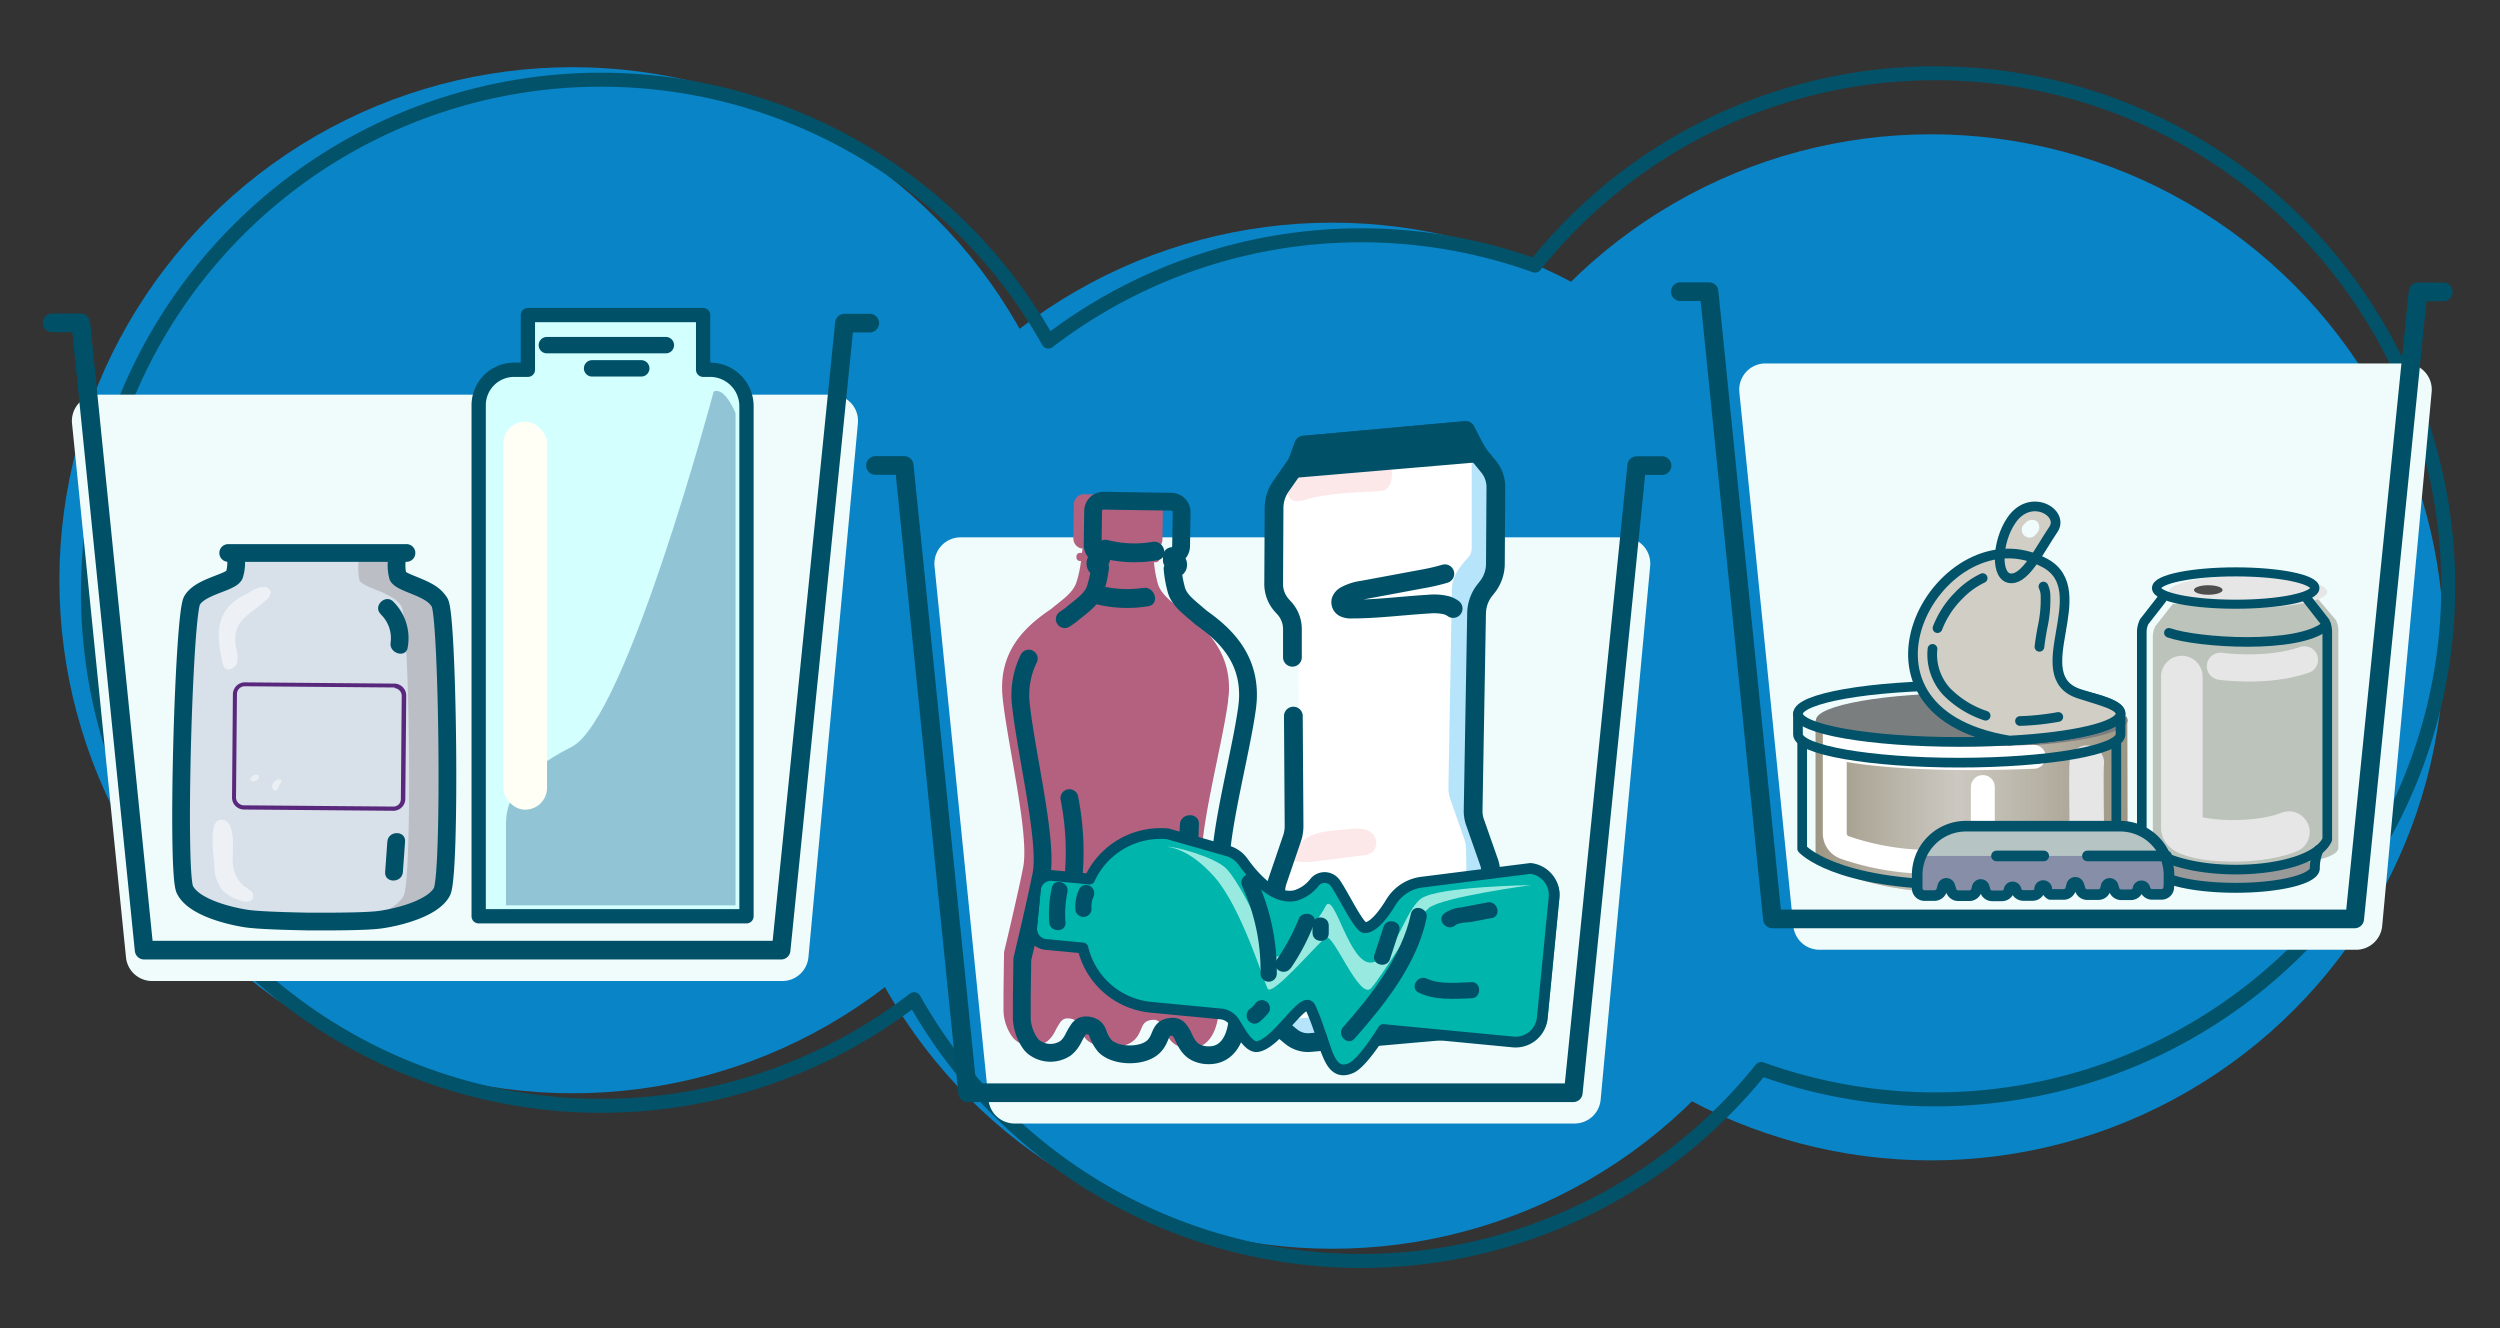 <svg xmlns="http://www.w3.org/2000/svg" xmlns:xlink="http://www.w3.org/1999/xlink" viewBox="0 0 320 170"><rect x="0" y="0" width="320" height="170" fill="#333333" stroke="none"/><defs><style>.cls-1{isolation:isolate;}.cls-12,.cls-2,.cls-20,.cls-21,.cls-22,.cls-24,.cls-25,.cls-30,.cls-31,.cls-32,.cls-36,.cls-4,.cls-41,.cls-43,.cls-46,.cls-6{fill:none;}.cls-3{fill:#0984c6;}.cls-32,.cls-36,.cls-4{stroke:#025269;}.cls-12,.cls-14,.cls-20,.cls-21,.cls-22,.cls-24,.cls-25,.cls-30,.cls-31,.cls-32,.cls-36,.cls-4,.cls-41,.cls-43,.cls-46,.cls-6{stroke-linecap:round;}.cls-12,.cls-14,.cls-20,.cls-24,.cls-25,.cls-32,.cls-36,.cls-4,.cls-41,.cls-43,.cls-46,.cls-6{stroke-linejoin:round;}.cls-4{stroke-width:1.79px;}.cls-5{fill:#f0fcfc;}.cls-12,.cls-14,.cls-20,.cls-24,.cls-25,.cls-41,.cls-43,.cls-46,.cls-6{stroke:#005168;}.cls-6{stroke-width:2.39px;}.cls-7{fill:#d8e1ea;}.cls-8{fill:#59287c;}.cls-10,.cls-37,.cls-9{fill:#fff;}.cls-9{opacity:0.48;}.cls-10,.cls-28{opacity:0.55;}.cls-11{fill:#47332f;opacity:0.2;}.cls-12{stroke-width:2.27px;}.cls-13{fill:#005168;}.cls-14{fill:#d4ffff;stroke-width:1.83px;}.cls-15{fill:#91c5d5;}.cls-16{fill:#fffff6;}.cls-17{opacity:0.47;fill:url(#linear-gradient);}.cls-17,.cls-28{mix-blend-mode:hard-light;}.cls-18{fill:#999;}.cls-19{fill:#bcc3bb;}.cls-20{stroke-width:1.27px;}.cls-21,.cls-22,.cls-31{stroke:#e6e6e6;}.cls-21,.cls-22,.cls-30,.cls-31{stroke-miterlimit:10;}.cls-21{stroke-width:5.32px;}.cls-21,.cls-31{mix-blend-mode:multiply;}.cls-22{stroke-width:3.48px;}.cls-22,.cls-30{mix-blend-mode:soft-light;}.cls-23{fill:#e6e6e6;}.cls-24{stroke-width:1.23px;}.cls-25{stroke-width:1.16px;}.cls-26{fill:#4d4d4d;}.cls-27{fill:#9d9684;}.cls-28{fill:url(#linear-gradient-2);}.cls-29{fill:#7a7e7f;}.cls-30{stroke:#fff;stroke-width:3.06px;}.cls-31{stroke-width:4.41px;}.cls-32{stroke-width:1.24px;}.cls-33{fill:#d1cec6;}.cls-34{fill:#868fa7;}.cls-35{fill:#b6c4c4;}.cls-36{stroke-width:1.36px;}.cls-38{fill:#b6e4fa;}.cls-39{fill:#fce7e9;}.cls-40{fill:#85c2f9;}.cls-41{stroke-width:2.4px;}.cls-42{fill:#b3617e;}.cls-43{stroke-width:2.28px;}.cls-44{fill:#00b5ac;}.cls-45{fill:#98eae0;}.cls-46{stroke-width:1.38px;}</style><linearGradient id="linear-gradient" x1="275.58" y1="93.61" x2="299.33" y2="93.61" gradientUnits="userSpaceOnUse"><stop offset="0.11" stop-color="#fff" stop-opacity="0"/><stop offset="0.3" stop-color="#f8f8f9" stop-opacity="0.53"/><stop offset="0.42" stop-color="#f4f3f5" stop-opacity="0.87"/><stop offset="0.48" stop-color="#f2f1f3"/><stop offset="0.49" stop-color="#f2f2f3" stop-opacity="0.96"/><stop offset="0.65" stop-color="#f8f7f8" stop-opacity="0.56"/><stop offset="0.78" stop-color="#fcfbfc" stop-opacity="0.26"/><stop offset="0.87" stop-color="#fefefe" stop-opacity="0.07"/><stop offset="0.92" stop-color="#fff" stop-opacity="0"/></linearGradient><linearGradient id="linear-gradient-2" x1="232.43" y1="103.28" x2="272.34" y2="103.28" gradientUnits="userSpaceOnUse"><stop offset="0" stop-color="#fff" stop-opacity="0"/><stop offset="0.45" stop-color="#f2f1f3"/><stop offset="1" stop-color="#fff" stop-opacity="0"/></linearGradient></defs><title>Recurso 29</title><g class="cls-1"><g id="Capa_2" data-name="Capa 2"><g id="Capa_2-2" data-name="Capa 2"><rect class="cls-2" width="320" height="170"/><circle class="cls-3" cx="73.27" cy="74.27" r="65.67"/><circle class="cls-3" cx="247.16" cy="82.86" r="65.67"/><circle class="cls-3" cx="170.51" cy="94.17" r="65.67"/><path class="cls-4" d="M247.68,9.38A65.53,65.53,0,0,0,196.48,34a65.74,65.74,0,0,0-62.29,9.72A65.67,65.67,0,1,0,117,127.9a65.64,65.64,0,0,0,108.44,8.93A65.67,65.67,0,1,0,247.68,9.38Z"/><path class="cls-5" d="M100.14,125.57H19.47a3.36,3.36,0,0,1-3.34-3L9.22,54.21a3.36,3.36,0,0,1,3.34-3.69h93.91a3.35,3.35,0,0,1,3.34,3.67l-6.33,68.33A3.36,3.36,0,0,1,100.14,125.57Z"/><polyline class="cls-6" points="6.66 41.33 10.34 41.33 18.45 121.62 99.98 121.62 108.09 41.36 111.33 41.36"/><path class="cls-7" d="M57,78c-1-1.86-4.94-2.36-5.36-3.35a7.69,7.69,0,0,1,0-3.24l-10-.08h-1l-10-.09a7.78,7.78,0,0,1,0,3.24c-.44,1-4.35,1.41-5.42,3.25s-2,34.76-.92,37,5.59,3.35,7.77,3.7c1.68.27,6.16.37,8.15.4h1c2,0,6.48,0,8.15-.26,2.19-.31,6.69-1.4,7.84-3.57S58,79.83,57,78Z"/><path class="cls-8" d="M31.06,103.61a1.55,1.55,0,0,1-.92-.45,1.5,1.5,0,0,1-.44-1.09l.11-13.21a1.56,1.56,0,0,1,.46-1.08,1.53,1.53,0,0,1,1.09-.44l19.08.16A1.54,1.54,0,0,1,52,89.05l-.12,13.21a1.48,1.48,0,0,1-.46,1.08,1.5,1.5,0,0,1-1.08.44l-19.08-.16ZM50.53,88h-.1l-19.08-.16a1,1,0,0,0-.72.29,1,1,0,0,0-.3.71l-.12,13.21a1,1,0,0,0,.3.73,1,1,0,0,0,.71.3l19.08.16A1,1,0,0,0,51,103a1,1,0,0,0,.31-.71l.11-13.21a1,1,0,0,0-.91-1Z"/><path class="cls-9" d="M32.74,99.17a.79.79,0,0,0-.68.5.23.23,0,0,0,0,.2.26.26,0,0,0,.16.1.78.78,0,0,0,.79-.24.46.46,0,0,0,.12-.38.23.23,0,0,0-.31-.16Z"/><path class="cls-9" d="M34.89,100.38a.63.63,0,0,0,.22.81.31.31,0,0,0,.13,0c.17,0,.31-.15.37-.31a1.72,1.72,0,0,1,.19-.47c.18-.24.51-.68-.09-.67A1.14,1.14,0,0,0,34.89,100.38Z"/><path class="cls-10" d="M29.14,77.79A5.53,5.53,0,0,0,28,81.16a16.05,16.05,0,0,0,.47,3.58,1.37,1.37,0,0,0,.32.76c.46.45,1.3,0,1.53-.56a3.62,3.62,0,0,0-.08-1.9,4.83,4.83,0,0,1,0-2.3c.57-1.85,2.63-2.72,4-4.11a1.12,1.12,0,0,0,.4-.91.81.81,0,0,0-.7-.58c-.9-.12-1.85.61-2.6,1A6.91,6.91,0,0,0,29.14,77.79Z"/><path class="cls-10" d="M27.43,110.59a5.31,5.31,0,0,0,1,3.32,5.35,5.35,0,0,0,2.3,1.32,2.48,2.48,0,0,0,.92.19.83.83,0,0,0,.75-.49.91.91,0,0,0-.31-.9,7.76,7.76,0,0,0-.84-.57,4.45,4.45,0,0,1-1.46-3.61c0-1.12.42-5.17-1.62-4.91C26.66,105.13,27.38,109.52,27.43,110.59Z"/><path class="cls-11" d="M56.86,77.84c-1-1.86-4.94-2.36-5.37-3.35a7.76,7.76,0,0,1,0-3.23l-5.47-.05a7.18,7.18,0,0,0,0,3.07c.43,1,4.33,1.49,5.37,3.35s1.42,34.78.28,37-5.65,3.26-7.84,3.57c-1.67.24-6.16.26-8.15.26h-1l-1.06,0c2.06.15,5,.21,6.5.23h1c2,0,6.47,0,8.15-.26,2.19-.31,6.69-1.39,7.83-3.57S57.9,79.7,56.86,77.84Z"/><path class="cls-12" d="M30.18,71.28A5.35,5.35,0,0,1,30,73.6c-.45,1-4.35,1.42-5.42,3.26s-2,34.75-.92,37,5.59,3.35,7.77,3.7c1.68.27,6.16.36,8.15.4h1c2,0,6.48,0,8.15-.25,2.19-.31,6.69-1.4,7.84-3.57s.76-35.1-.28-37a3.16,3.16,0,0,0-.28-.39c-1.14-1.51-4.22-2-5-2.86l-.07-.1a5.4,5.4,0,0,1-.11-2.29"/><path class="cls-13" d="M48.73,78.63A4.21,4.21,0,0,1,50,82.24c-.22,1.43,2,2.05,2.19.61A6.59,6.59,0,0,0,50.33,77c-1-1-2.64.58-1.6,1.6Z"/><path class="cls-13" d="M49.58,107.73l-.28,3.89c-.1,1.46,2.16,1.45,2.27,0l.28-3.89c.1-1.46-2.16-1.45-2.27,0Z"/><path class="cls-14" d="M90.89,47.33H90v-7H67.57v7H65.81a4.54,4.54,0,0,0-4.54,4.54v65.41H95.55V52A4.66,4.66,0,0,0,90.89,47.33Z"/><path class="cls-13" d="M70,45.23H85.23a1.05,1.05,0,0,0,0-2.1H70a1.05,1.05,0,0,0,0,2.1Z"/><path class="cls-13" d="M75.79,48.2h6.29a1.05,1.05,0,0,0,0-2.1H75.79a1.05,1.05,0,0,0,0,2.1Z"/><path class="cls-15" d="M91.35,50.13S80.16,92.1,73.17,95.6s-8.4,7-8.4,9.79v10.49H94.15v-63S92.75,49.43,91.35,50.13Z"/><rect class="cls-16" x="64.42" y="53.97" width="5.6" height="49.67" rx="2.8" ry="2.8"/><path class="cls-5" d="M301.56,121.57H232.89a3.36,3.36,0,0,1-3.34-3l-6.91-68.34A3.36,3.36,0,0,1,226,46.52h81.91a3.35,3.35,0,0,1,3.34,3.67l-6.33,68.33A3.36,3.36,0,0,1,301.56,121.57Z"/><polyline class="cls-6" points="215.08 37.33 218.76 37.33 226.87 117.62 301.4 117.62 309.51 37.36 312.75 37.36"/><path class="cls-17" d="M296.26,76.14,299,79.37a3.06,3.06,0,0,1,.31,1.34v27.8c0,3.14-23.75,3.71-23.75,0v-27a3.13,3.13,0,0,1,.31-1.34l2.25-2.87"/><ellipse class="cls-18" cx="286.17" cy="111.14" rx="10.14" ry="2.5"/><path class="cls-19" d="M296.26,76.14,299,79.37a3.06,3.06,0,0,1,.31,1.34v27.8c0,3.14-23.75,3.29-23.75,0v-27a3.13,3.13,0,0,1,.31-1.34l2.25-2.87"/><path class="cls-20" d="M296.77,108.8a5.88,5.88,0,0,0-.47,2.34c0,1.38-4.53,2.5-10.13,2.5S276,112.52,276,111.14a6.65,6.65,0,0,0-.77-2.5"/><path class="cls-21" d="M279.27,86.6V106c0,1.66,9,2.41,13.71.51"/><path class="cls-22" d="M284.21,85.28s5.92.86,10.76-.82"/><ellipse class="cls-23" cx="287.76" cy="75.74" rx="10.14" ry="2.07"/><path class="cls-24" d="M277.62,81c3.54,1.26,16.58,2.17,20.15-.94"/><path class="cls-24" d="M295.34,76.7l2.24,2.87a3,3,0,0,1,.31,1.34v26.55c-2.28,4.94-20.27,5.32-23.74,0V80.91a3,3,0,0,1,.31-1.34l2.24-2.87"/><ellipse class="cls-25" cx="286.17" cy="75.27" rx="10.14" ry="2.07"/><ellipse class="cls-26" cx="282.66" cy="75.52" rx="1.83" ry="0.61"/><path class="cls-27" d="M272.34,109.65s-4,4.73-19.95,4.73-20-4.73-20-4.73V92.18h39.91Z"/><path class="cls-28" d="M272.34,109.65s-4,4.73-19.95,4.73-20-4.73-20-4.73V92.18h39.91Z"/><ellipse class="cls-29" cx="252.39" cy="92.18" rx="19.95" ry="3.49"/><path class="cls-30" d="M260.32,96.87c-18.34.75-25.47-1.2-25.47-1.2v11a1.92,1.92,0,0,0,1.28,1.81,34,34,0,0,0,9.72,1.82"/><path class="cls-30" d="M253.8,100.74v10.39"/><path class="cls-31" d="M267.12,97.62c-.13.34,0,8.89,0,8.89a45.17,45.17,0,0,1-7.38,2.31"/><path class="cls-32" d="M270.89,95.07v13.57s-4,4.62-20.1,4.62-20.11-4.62-20.11-4.62V95.07"/><ellipse class="cls-32" cx="250.79" cy="91.36" rx="20.65" ry="3.61"/><path class="cls-32" d="M271.43,92v2c0,2-9.24,3.62-20.64,3.62S230.14,96,230.14,94V91.36"/><path class="cls-33" d="M271.43,91.36c0,1.6-6,3-14.22,3.43-23.48-3.85-8.6-29.79,4.53-22.73,6.6,3.55-2.62,14.49,4.42,16.75C269,89.73,271.43,90.26,271.43,91.36Z"/><path class="cls-33" d="M257.47,66.58c-1.91,2.77-2.11,7.48,0,7.45,1.87,0,3.63-3.72,5.35-6.24C264.3,65.65,259.92,63,257.47,66.58Zm3.17,1.75A1,1,0,1,1,259.2,67a1.13,1.13,0,0,1,1.55-.25A1.11,1.11,0,0,1,260.64,68.33Z"/><path class="cls-32" d="M271.43,91.36c0,1.6-6,3-14.22,3.43-23.48-3.85-8.6-29.79,4.53-22.73,6.6,3.55-2.62,14.49,4.42,16.75C269,89.73,271.43,90.26,271.43,91.36Z"/><path class="cls-32" d="M248,80.4a12,12,0,0,1,2.64-4.09A10.63,10.63,0,0,1,253.78,74m.38,17.61a12.46,12.46,0,0,1-5-3.1,7,7,0,0,1-1.8-5.45m16.1,8.71a32.73,32.73,0,0,1-4.9.52m3-17.21a2.91,2.91,0,0,1,.26,1,16.61,16.61,0,0,1-.4,4.32c-.14.79-.28,1.59-.37,2.39"/><path class="cls-32" d="M257.47,66.58c-1.91,2.77-2.11,7.48,0,7.45,1.87,0,3.63-3.72,5.35-6.24C264.3,65.65,259.92,63,257.47,66.58Z"/><path class="cls-34" d="M245.4,112v1.7a.94.94,0,0,0,.94.93h1.29a1,1,0,0,0,.91-.68l.15-.55a.46.46,0,0,1,.88,0l.19.6a.94.94,0,0,0,.89.65h1.43a.94.94,0,0,0,.91-.7l.1-.39a.46.46,0,0,1,.89,0l.13.44a.93.93,0,0,0,.89.67h1.25a.94.94,0,0,0,.91-.72v-.06a.46.46,0,0,1,.9,0v0a.94.94,0,0,0,.92.73h1.2a.92.92,0,0,0,.9-.7l0-.2a.46.46,0,0,1,.9,0l0,.09a.94.94,0,0,0,.47.68h0l.12,0,0,0,.11,0,.12,0h1.34a.93.93,0,0,0,.9-.68l.15-.55a.47.47,0,0,1,.89,0l.19.6a.92.92,0,0,0,.89.65h1.43a.92.92,0,0,0,.9-.7l.1-.39a.46.46,0,0,1,.89,0l.13.44a.94.94,0,0,0,.9.67h1.24a.93.93,0,0,0,.91-.72l0-.06a.46.46,0,0,1,.9,0v0a.92.92,0,0,0,.91.73h1.2a.94.94,0,0,0,.91-.7,6.13,6.13,0,0,0,.05-.62V112a6.25,6.25,0,0,0-6.26-6.25H251.66A6.25,6.25,0,0,0,245.4,112Z"/><path class="cls-35" d="M277.32,109.56a6.27,6.27,0,0,0-5.77-3.82H251.66a6.26,6.26,0,0,0-5.76,3.82"/><path class="cls-36" d="M245.4,112v1.7a.94.94,0,0,0,.94.93h1.29a1,1,0,0,0,.91-.68l.15-.55a.46.46,0,0,1,.88,0l.19.6a.94.94,0,0,0,.89.65h1.43a.94.94,0,0,0,.91-.7l.1-.39a.46.46,0,0,1,.89,0l.13.44a.93.93,0,0,0,.89.67h1.25a.94.94,0,0,0,.91-.72v-.06a.46.46,0,0,1,.9,0v0a.94.94,0,0,0,.92.73h1.2a.92.92,0,0,0,.9-.7l0-.2a.46.46,0,0,1,.9,0l0,.09a.94.94,0,0,0,.47.68h0l.12,0,0,0,.11,0,.12,0h1.34a.93.93,0,0,0,.9-.68l.15-.55a.47.47,0,0,1,.89,0l.19.6a.92.92,0,0,0,.89.65h1.43a.92.92,0,0,0,.9-.7l.1-.39a.46.46,0,0,1,.89,0l.13.44a.94.94,0,0,0,.9.67h1.24a.93.93,0,0,0,.91-.72l0-.06a.46.46,0,0,1,.9,0v0a.92.92,0,0,0,.91.73h1.2a.94.94,0,0,0,.91-.7,6.13,6.13,0,0,0,.05-.62V112a6.25,6.25,0,0,0-6.26-6.25H251.66A6.25,6.25,0,0,0,245.4,112Z"/><line class="cls-36" x1="267.19" y1="109.56" x2="277.32" y2="109.56"/><line class="cls-36" x1="255.55" y1="109.56" x2="261.6" y2="109.56"/><path class="cls-5" d="M201.54,143.81H129.87a3.36,3.36,0,0,1-3.34-3l-6.91-68.33a3.36,3.36,0,0,1,3.34-3.7h84.91a3.36,3.36,0,0,1,3.35,3.67l-6.34,68.34A3.35,3.35,0,0,1,201.54,143.81Z"/><polyline class="cls-6" points="112.06 59.58 115.74 59.58 123.86 139.87 201.38 139.87 209.5 59.6 212.74 59.6"/><path class="cls-37" d="M166.24,94.9l.07,10.16a5,5,0,0,1-.26,1.58L164.21,112a4.93,4.93,0,0,0-.25,1.47l-.27,14.6a4,4,0,0,0,1.39,3.21l.85.7a3.44,3.44,0,0,0,2.49.76l18.45-1.64a4.12,4.12,0,0,0,2.5-1.2l.86-.85a4.88,4.88,0,0,0,1.42-3.48L191.5,111a4.34,4.34,0,0,0-.25-1.4l-1.78-5.07a4.6,4.6,0,0,1-.24-1.54l.44-25.19a4.92,4.92,0,0,1,1-2.91l.4-.51a4.84,4.84,0,0,0,1-3l.06-9.67a4.19,4.19,0,0,0-.89-2.65L189.57,57a3.4,3.4,0,0,0-3-1.26l-17.1,1.52a4.22,4.22,0,0,0-3,1.8l-1.76,2.44a4.91,4.91,0,0,0-.92,2.8l0,9.68a4.06,4.06,0,0,0,1,2.77l.4.45a4,4,0,0,1,1,2.72l0,4"/><path class="cls-38" d="M189.89,74.66l.41-.52a4.87,4.87,0,0,0,1-3l0-9.68a4.11,4.11,0,0,0-.89-2.64l-1.73-2.13a3.43,3.43,0,0,0-2.37-1.27l1.18,1.46a4.11,4.11,0,0,1,.89,2.64l0,10.54c0,1.07-.48,1.25-1.14,2.09l-.4.52a4.81,4.81,0,0,0-1,2.9l-.44,25.2a4.34,4.34,0,0,0,.24,1.53l1.78,5.07a4.68,4.68,0,0,1,.24,1.41l.16,14.56a4.89,4.89,0,0,1-1.43,3.48l-.85.84a4.09,4.09,0,0,1-2.5,1.2l-18.46,1.65a3.61,3.61,0,0,1-.93-.05,3.26,3.26,0,0,0,.52.53l.85.7a3.44,3.44,0,0,0,2.49.76l18.45-1.65a4.09,4.09,0,0,0,2.5-1.2l.85-.84a4.89,4.89,0,0,0,1.43-3.48l-.16-14.56a4.44,4.44,0,0,0-.24-1.41l-1.78-5.06a4.43,4.43,0,0,1-.24-1.54l.44-25.19A4.82,4.82,0,0,1,189.89,74.66Z"/><path class="cls-39" d="M165.49,61.75a2.11,2.11,0,0,0-.63,1.51,1.11,1.11,0,0,0,1,.88,3.91,3.91,0,0,0,1.42-.23c3.08-.85,6.22-.83,9.33-1.06a1.76,1.76,0,0,0,.78-.19,2.14,2.14,0,0,0,.74-1.68,1.79,1.79,0,0,0-.08-1c-.26-.55-1-.6-1.56-.58l-7,.2C167.55,59.67,166.89,60.11,165.49,61.75Z"/><path class="cls-39" d="M165.5,109.83a.45.45,0,0,0,0,.23c0,.13.19.17.31.19a10.89,10.89,0,0,0,3.27-.09l5.32-.66a2.27,2.27,0,0,0,1.27-.44,1.67,1.67,0,0,0,.34-1.87,2,2,0,0,0-1.45-1.06,6.1,6.1,0,0,0-1.86,0C170.18,106.39,166.32,106.22,165.5,109.83Z"/><polygon class="cls-40" points="188.59 56.49 165.79 58.56 166.72 56.04 187.4 54.16 188.59 56.49"/><polygon class="cls-40" points="183.56 54.55 184.74 56.84 188.67 56.49 187.47 54.15 166.79 56.03 166.78 56.07 183.56 54.55"/><polygon class="cls-40" points="165.79 58.56 188.67 56.49 188.99 57.03 165.49 59.03 165.79 58.56"/><path class="cls-41" d="M165.55,91.66l.09,14.09a5,5,0,0,1-.26,1.57l-1.84,5.39a4.57,4.57,0,0,0-.25,1.46l-.27,14.6a4,4,0,0,0,1.39,3.21l.85.7a3.39,3.39,0,0,0,2.49.76l18.45-1.64a4.12,4.12,0,0,0,2.5-1.2l.85-.85a4.8,4.8,0,0,0,1.43-3.47l-.16-14.57a4.12,4.12,0,0,0-.24-1.4l-1.78-5.07a4.34,4.34,0,0,1-.24-1.53l.44-25.2a4.92,4.92,0,0,1,1-2.9l.41-.52a4.84,4.84,0,0,0,1-3l.06-9.67a4.15,4.15,0,0,0-.89-2.64l-1.74-2.13a3.41,3.41,0,0,0-3-1.27l-17.1,1.52a4.22,4.22,0,0,0-3,1.8L164,62.18a4.91,4.91,0,0,0-.92,2.81l-.05,9.67a4.11,4.11,0,0,0,1,2.78l.4.44a4,4,0,0,1,1,2.72l0,3.53"/><polygon class="cls-41" points="188.74 57.44 165.94 59.51 166.86 56.98 187.54 55.11 188.74 57.44"/><polygon class="cls-41" points="183.71 55.49 184.89 57.79 188.81 57.43 187.62 55.1 166.94 56.98 166.92 57.02 183.71 55.49"/><polygon class="cls-41" points="165.94 59.51 188.81 57.43 189.14 57.97 165.63 59.97 165.94 59.51"/><path class="cls-41" d="M184.94,73.44a26,26,0,0,1-3,.69l-7.52,1.4a6.34,6.34,0,0,0-2.22.71,1.21,1.21,0,0,0-.56.64.8.8,0,0,0,.4.91,2,2,0,0,0,1,.17c3.26,0,6.54-.44,9.81-.63a7,7,0,0,1,2.28.14,2.8,2.8,0,0,1,.87.42"/><path class="cls-42" d="M138.79,63.26a1.32,1.32,0,0,0-1.34,1.3l-.06,4.35a1.32,1.32,0,0,0,1,1.29v0h.17l-.06.57h-.25a.46.46,0,0,0-.47.46v.11a.46.46,0,0,0,.45.47h.14a14.45,14.45,0,0,1-.63,2.85c-.49,1.3-1.82,2.14-3.2,3.29-3.08,2.09-6.85,5.26-6.2,11.39s3.43,17.44,2.63,21.64c-.63,3.29-2.45,10.88-2.45,10.88l-.07,4.85h0l0,2.29s0,.18,0,.46a6,6,0,0,0,1.17,3.31,3.15,3.15,0,0,0,.36.37,3.19,3.19,0,0,0,2.2.73,3.11,3.11,0,0,0,1.88-.59,3.66,3.66,0,0,0,.78-.9c.07-.11.13-.23.19-.34a10.46,10.46,0,0,1,.69-1.19,1.27,1.27,0,0,1,.42-.38,1,1,0,0,1,.57-.11,1.7,1.7,0,0,1,1,.3.86.86,0,0,1,.14.13,1.64,1.64,0,0,1,.31.49A4.87,4.87,0,0,0,139,133c1.35,1.39,4.82,1.44,6.21.1.82-.79.81-1.67,1.31-2.17a1.14,1.14,0,0,1,.33-.23l.22-.08a2.23,2.23,0,0,1,.57-.08,1,1,0,0,1,.78.3,3.82,3.82,0,0,1,.67,1.1c.11.22.22.45.35.67a4,4,0,0,0,.46.64,2.67,2.67,0,0,0,.88.64l0,0a3.61,3.61,0,0,0,1.3.3c3.82.19,3.9-4.75,3.9-4.75h0l0-2.3s0,.2,0,.51v-5.36c-.46-2.21-1.56-7.64-2.08-10.95a9.74,9.74,0,0,1-.09-1.87c.16-5.06,2.65-14.31,3.38-19.66,0-.38.09-.76.11-1.13.27-5.4-3.12-8.42-5.95-10.46-1.34-1.19-2.66-2.07-3.11-3.39a15,15,0,0,1-.53-2.86h.23a.48.48,0,0,0,.48-.46v-.11a.47.47,0,0,0-.46-.47h-.35c0-.19,0-.38,0-.57h.11v0a1.32,1.32,0,0,0,1.07-1.28l.07-4.35a1.32,1.32,0,0,0-1.3-1.34Z"/><path class="cls-43" d="M131.68,84.3a10.59,10.59,0,0,0-1,5.93c.65,6.13,3.43,17.44,2.63,21.64-.63,3.29-2.45,10.88-2.45,10.88l-.07,4.85h0l0,2.3s0,.17,0,.45a6,6,0,0,0,1.17,3.32,3.06,3.06,0,0,0,.36.36,3.49,3.49,0,0,0,4.08.14,3.49,3.49,0,0,0,.78-.9c.07-.11.13-.22.19-.33a9.83,9.83,0,0,1,.69-1.2,1.27,1.27,0,0,1,.42-.38,1.12,1.12,0,0,1,.57-.11,1.79,1.79,0,0,1,1,.3.86.86,0,0,1,.14.13,1.64,1.64,0,0,1,.31.49,4.82,4.82,0,0,0,.93,1.72c1.36,1.38,4.82,1.43,6.21.09.82-.79.81-1.67,1.31-2.17a1.14,1.14,0,0,1,.33-.23l.22-.08a2.79,2.79,0,0,1,.57-.08,1,1,0,0,1,.78.3,3.82,3.82,0,0,1,.67,1.1c.11.22.22.45.35.67a3.57,3.57,0,0,0,.46.64,2.54,2.54,0,0,0,.88.64l0,0a3.61,3.61,0,0,0,1.3.3c3.83.19,3.9-4.75,3.9-4.75h0l0-2.29s0,.19,0,.5v-5.36c-.46-2.2-1.56-7.64-2.08-11a9.74,9.74,0,0,1-.09-1.87c.17-5.06,2.65-14.31,3.38-19.65.05-.39.09-.77.11-1.13.27-5.41-3.12-8.43-6-10.47-1.34-1.19-2.66-2.07-3.11-3.39a14.84,14.84,0,0,1-.53-2.86h.23a.48.48,0,0,0,.48-.46v-.1a.48.48,0,0,0-.46-.48H150c0-.19,0-.38,0-.57h.11v0a1.32,1.32,0,0,0,1.07-1.27l.07-4.35a1.33,1.33,0,0,0-1.3-1.35l-8.69-.13a1.32,1.32,0,0,0-1.34,1.3l-.06,4.35a1.31,1.31,0,0,0,1,1.29v0H141l-.06.57h-.25a.47.47,0,0,0-.47.46v.11a.45.45,0,0,0,.46.47h.13a14.45,14.45,0,0,1-.63,2.85c-.49,1.3-1.82,2.14-3.2,3.29l-.69.47"/><path class="cls-43" d="M137,115.28a35.29,35.29,0,0,0-.12-13.12"/><path class="cls-13" d="M139.82,77.21a16.71,16.71,0,0,0,7.14.39c1.55-.24.89-2.58-.64-2.35a13.92,13.92,0,0,1-5.85-.38,1.21,1.21,0,0,0-.65,2.34Z"/><path class="cls-13" d="M141.16,71.47a16.81,16.81,0,0,0,7,.24c1.54-.27.89-2.62-.65-2.35a13.7,13.7,0,0,1-5.7-.23,1.21,1.21,0,0,0-.64,2.34Z"/><path class="cls-13" d="M154.32,115.41c-1.18-3.21-1-6.54-.86-9.9.1-1.56-2.34-1.55-2.43,0-.21,3.58-.31,7.13.94,10.54.53,1.46,2.89.83,2.35-.64Z"/><path class="cls-44" d="M196.59,111.09l-13.85,1.75a5.41,5.41,0,0,0-4,2.56c-.91,1.49-2.19,3.21-3.31,3.29-.77,0-2.82-4.33-3.84-5.75a1.67,1.67,0,0,0-2.61-.11,4.93,4.93,0,0,1-2.42,1.71c-2.76.71-5.5-2.53-6.74-4.28a3.73,3.73,0,0,0-2-1.42l-7.67-2.18a9.93,9.93,0,0,0-10,5.8l-4.72-.46a2,2,0,0,0-2.22,1.82l-.47,4.79a2,2,0,0,0,1.83,2.21l4.72.45a9.9,9.9,0,0,0,8.71,7.59l9,.86a2.3,2.3,0,0,1,1.64,1c.68,1,1.81,3.37,3,3.17,2.57-.42,6-6.68,6.78-4.95,2.09,4.37,2.09,9.09,5.21,7.74,1.51-.65,4.12-4.93,4.12-4.93l16.6,1.59a3.43,3.43,0,0,0,3.75-3.08l1.5-15.4A3.41,3.41,0,0,0,196.59,111.09Z"/><path class="cls-45" d="M149.4,108.4c.68-.16,5.85,1.21,7.47,2.69s5.12,8.62,5.78,10.88,5.88-3.62,7-5.93,3,7.54,5.93,7.16,4.18-6.63,6.32-8.18S196,113.29,196,113.29s-11.41,1.54-13.09,2.92-5.93,8.66-7.41,10.28-4.83-7.06-5.77-6.49-6.93,7.69-7.48,6.54-3.4-10.43-6.78-14.27S149.4,108.4,149.4,108.4Z"/><path class="cls-46" d="M195.9,111.16l-13.85,1.75a5.41,5.41,0,0,0-4,2.56c-.91,1.49-2.19,3.21-3.31,3.28-.77.06-2.82-4.32-3.84-5.74a1.67,1.67,0,0,0-2.61-.11,4.88,4.88,0,0,1-2.42,1.71c-2.76.71-5.5-2.53-6.74-4.28a3.7,3.7,0,0,0-2-1.42l-7.66-2.18a10,10,0,0,0-10,5.79l-4.72-.45a2,2,0,0,0-2.22,1.82l-.47,4.79a2,2,0,0,0,1.83,2.21l4.72.45a9.91,9.91,0,0,0,8.71,7.59l9,.86a2.3,2.3,0,0,1,1.64,1c.68,1,1.81,3.37,3,3.17,2.56-.42,5.95-6.68,6.77-5,2.09,4.38,2.1,9.1,5.21,7.75,1.51-.65,4.12-4.93,4.12-4.93l16.6,1.59a3.43,3.43,0,0,0,3.75-3.08l1.51-15.4A3.42,3.42,0,0,0,195.9,111.16Z"/><path class="cls-13" d="M159,113.44a25.82,25.82,0,0,1,2.35,11.18,1,1,0,0,0,2.08,0,28.28,28.28,0,0,0-2.64-12.22c-.56-1.22-2.35-.16-1.79,1Z"/><path class="cls-13" d="M165.22,123.93a28.22,28.22,0,0,0,3-5.72c.49-1.24-1.52-1.78-2-.55a26.57,26.57,0,0,1-2.82,5.22c-.77,1.1,1,2.14,1.79,1.05Z"/><path class="cls-13" d="M168,118.43l0,1c.05,1.34,2.12,1.34,2.08,0l0-1c-.05-1.33-2.12-1.33-2.07,0Z"/><path class="cls-13" d="M134.63,113.64a16,16,0,0,0-.33,4.42c.1,1.33,2.17,1.34,2.08,0a14,14,0,0,1,.25-3.87c.27-1.3-1.73-1.86-2-.55Z"/><path class="cls-13" d="M138.14,113.8a5.39,5.39,0,0,0-.5,2.53,1,1,0,1,0,2.08,0,3.13,3.13,0,0,1,.21-1.48,1.07,1.07,0,0,0-.37-1.42,1,1,0,0,0-1.42.37Z"/><path class="cls-13" d="M161.12,130.87a7.16,7.16,0,0,0,1.29-1.29,1,1,0,1,0-1.79-1.05,2.87,2.87,0,0,1-.55.55,1.07,1.07,0,0,0-.37,1.42,1,1,0,0,0,1.42.37Z"/><path class="cls-13" d="M173.39,132.94c3.88-4.4,8-9.57,9.21-15.43.28-1.3-1.72-1.86-2-.55-1.16,5.46-5.06,10.41-8.68,14.51-.88,1,.58,2.47,1.47,1.47Z"/><path class="cls-13" d="M177.09,118.64l-1.17,3.58c-.41,1.27,1.59,1.82,2,.55l1.17-3.58c.41-1.27-1.59-1.82-2-.55Z"/><path class="cls-13" d="M186.29,118.43c.4-.35,1.64-.35,2.13-.44l2.52-.48c1.31-.25.75-2.25-.56-2l-3.29.63a4.34,4.34,0,0,0-2.27.82c-1,.88.47,2.35,1.47,1.47Z"/><path class="cls-13" d="M181.6,127.06c2,1,4.55.81,6.73.72,1.33,0,1.34-2.13,0-2.07-1.73.07-4.09.32-5.68-.44-1.2-.58-2.26,1.21-1.05,1.79Z"/><line class="cls-12" x1="29.21" y1="70.78" x2="52.03" y2="70.78"/></g></g></g></svg>
